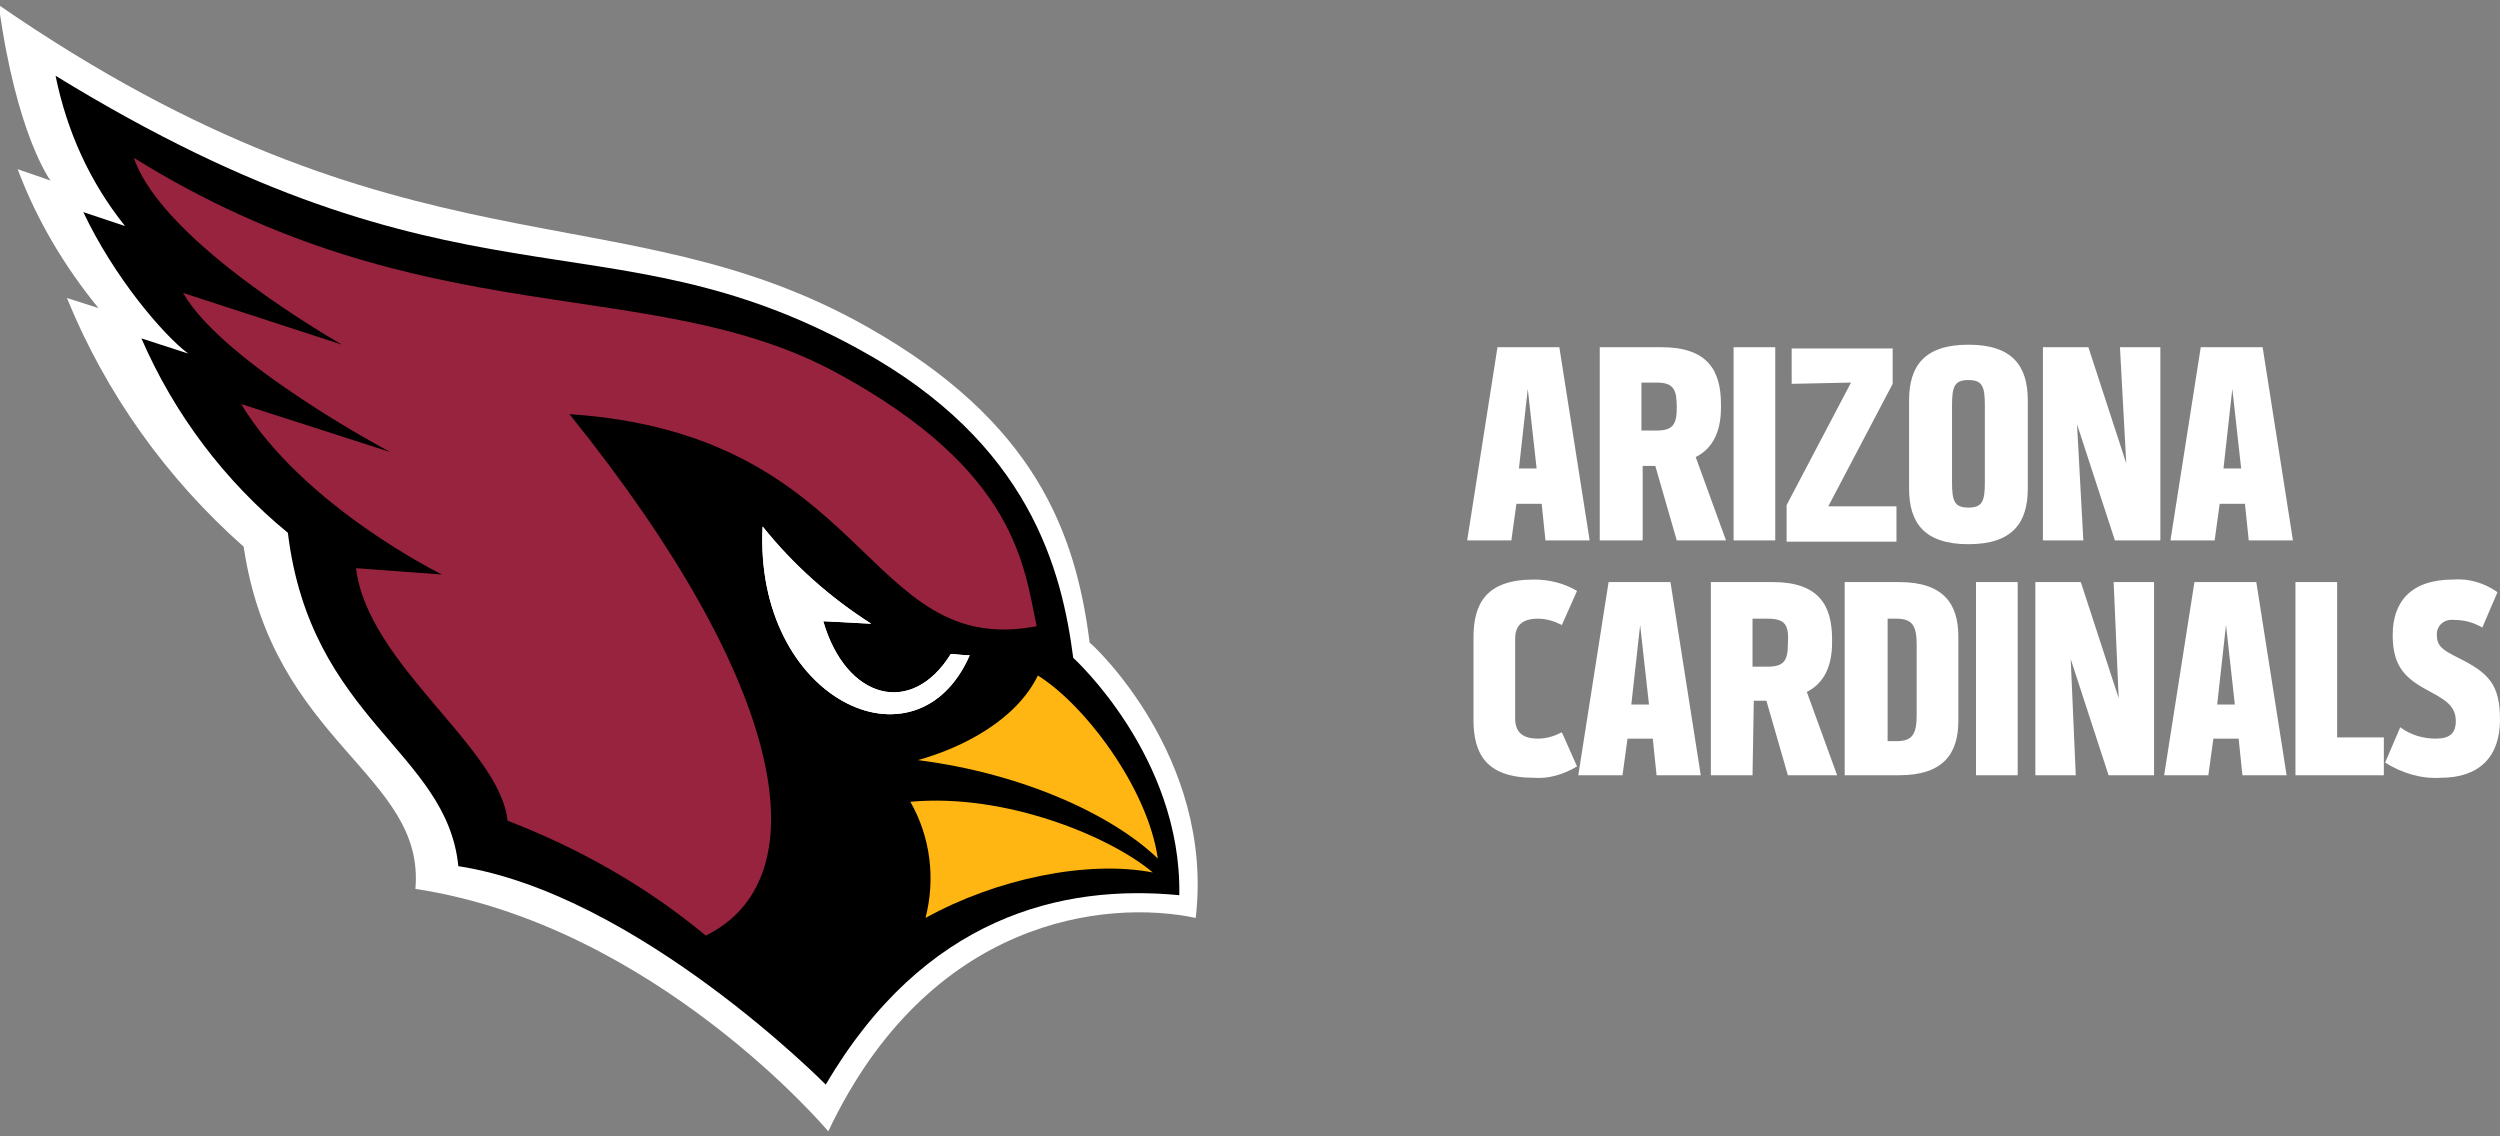 <svg id="CARD" xmlns="http://www.w3.org/2000/svg" viewBox="0 0 198 90">
  <rect x="0" y="0" width="198" height="90" fill="#808080" stroke="none"/>
  <style>
    .st0{fill:#fff}.st2{fill:#ffb612}
  </style>
  <title>
    NFLSHOP_3C_TLP_arizona_cardinals
  </title>
  <path class="st0" d="M119.7 42.8h-3.5l2.4-15.3h4.9l2.4 15.3h-3.5l-.3-2.9h-2L119.7 42.8zM120.3 37.1h1.4l-.7-6.3L120.3 37.1zM130 42.8h-3.3V27.5h4.9c3.6 0 4.7 1.8 4.7 4.5v.3c0 1.8-.6 3.2-2 3.9l2.4 6.6h-3.9l-1.7-5.9h-1V42.8L130 42.8zM131.2 30.3H130v3.8h1.2c1.3 0 1.6-.5 1.6-1.8C132.8 30.9 132.6 30.3 131.2 30.3L131.2 30.3zM137.3 27.5h3.3v15.3h-3.3V27.5zM144.8 40.1h5.4v2.8h-8.7V40l5.1-9.7-4.7.1v-2.8h8v2.8L144.8 40.1zM160.6 38.7c0 2.7-1.2 4.4-4.7 4.4s-4.7-1.7-4.7-4.4v-7c0-2.7 1.2-4.4 4.7-4.4s4.7 1.7 4.7 4.4V38.7zM154.6 38.2c0 1.5.2 2 1.3 2s1.3-.5 1.3-2v-6.1c0-1.5-.2-2-1.3-2s-1.3.5-1.3 2V38.2zM167.5 42.8l-3-9.2.5 9.2h-3.2V27.5h3.6l3 9.2-.5-9.2h3.2v15.3H167.5L167.5 42.8zM175.4 42.8h-3.5l2.4-15.3h4.9l2.4 15.3h-3.5l-.3-2.9h-2L175.4 42.8zM176.1 37.1h1.4l-.7-6.3L176.1 37.1zM116.7 50.5c0-2.7 1-4.6 4.8-4.6 1.2 0 2.4.3 3.4.9l-1.2 2.7c-.6-.3-1.2-.5-1.9-.5-1.3 0-1.8.6-1.8 1.6v6.3c0 1 .5 1.6 1.8 1.6.7 0 1.3-.2 1.9-.5l1.2 2.7c-1 .6-2.2 1-3.4.9-3.8 0-4.8-1.9-4.8-4.6V50.5zM128.5 61.4h-3.5l2.4-15.3h4.9l2.4 15.3h-3.5l-.3-2.9h-2L128.5 61.4zM129.2 55.8h1.4l-.7-6.3L129.2 55.8zM138.8 61.4h-3.3V46.1h4.9c3.6 0 4.7 1.8 4.7 4.5v.3c0 1.8-.6 3.2-2 3.9l2.4 6.6h-3.9l-1.7-5.9h-1L138.8 61.4 138.8 61.4zM140 49h-1.2v3.8h1.2c1.3 0 1.6-.5 1.6-1.8C141.7 49.5 141.4 49 140 49zM155.1 57.1c0 2.6-1.2 4.3-4.7 4.3h-4.3V46.1h4.3c3.5 0 4.7 1.7 4.7 4.3V57.1L155.1 57.1zM151.8 51.1c0-1.5-.3-2.1-1.6-2.1h-.7v9.7h.7c1.3 0 1.6-.6 1.6-2.1V51.1L151.8 51.1zM156.5 46.1h3.3v15.3h-3.3V46.1zM167 61.4l-3-9.2.4 9.2h-3.2V46.1h3.6l3 9.2-.4-9.2h3.2v15.3H167zM174.9 61.4h-3.5l2.4-15.3h4.9l2.4 15.3h-3.5l-.3-2.9h-2L174.9 61.4zM175.6 55.8h1.4l-.7-6.3L175.6 55.8zM181.8 61.4V46.1h3.3v12.3h3.7v3L181.8 61.4 181.8 61.4zM188.9 60.4l1.2-2.8c.8.6 1.8.9 2.8.9 1.1 0 1.6-.4 1.6-1.4 0-1.2-.9-1.7-2-2.3-1.9-1-3-1.9-3-4.5s1.4-4.4 4.8-4.4c1.3-.1 2.5.3 3.5 1l-1.2 2.8c-.7-.4-1.4-.6-2.2-.6-.7-.1-1.3.3-1.4 1 0 .1 0 .2 0 .2 0 .9.5 1.2 1.7 1.8 2.4 1.2 3.3 2.1 3.3 4.9 0 2.9-1.6 4.6-4.7 4.6C191.7 61.7 190.2 61.2 188.9 60.4zM94.7 72.7c-7.1-1.5-21.1 0-29.1 16.9 0 0-13.7-16.3-32.7-19.2.8-9.1-11.3-11.5-13.6-27.1-6.1-5.4-10.9-12.1-14-19.7l2.5.8c-2.7-3.3-4.9-7-6.4-11l2.6.9c0 0-2.7-3.6-4.1-13.9 32.2 22.2 49.2 14.4 68.8 25.5 13.3 7.5 16.5 16.3 17.6 25C86.4 50.9 96.2 59.9 94.7 72.7z"/>
  <path d="M93.4,70.9c0.2-11-8.4-18.8-8.4-18.8c-0.9-6.9-3.4-17-16.9-24.4C47.8,16.5,36.5,25.7,4.4,6c0.9,4.4,2.7,8.4,5.5,11.9
	l-3.3-1.1c2.4,5.1,6.3,9.7,8.3,11.2l-3.7-1.2c2.6,6,6.6,11.3,11.6,15.4c1.8,14.8,12.6,17.3,13.5,26.4c14.2,2.2,29.1,17.3,29.1,17.3
	C73.2,72.6,84.1,70,93.4,70.9z"/>
  <path class="st0" d="M75.3,51.8c-3.1,5-8.3,3.6-10.1-2.6l3.8,0.2c-3.3-2.1-6.2-4.7-8.6-7.7c-0.7,13.7,12.2,19.8,16.4,10.2
	C76.2,51.9,75.7,51.8,75.3,51.8z"/>
  <path d="M66.4,29.6c-14.8-8.1-32.8-2.8-55.8-17.1c2.3,6.8,16.5,14.8,16.5,14.8l-12.6-4.1c3.2,5.6,16.4,12.6,16.4,12.6
	L19.1,32C24,40.1,35,45.5,35,45.5L28.2,45c0.9,7.6,11.4,14.2,12,20c5.7,2.2,11,5.2,15.7,9.1c9.1-4.5,6.6-19.7-10.8-41.3
	C69,34.4,68.4,52.2,82.1,49.6C81.1,44.8,80.5,37.3,66.4,29.6z" fill="#97233f"/>
  <path class="st2" d="M91.7,68c-0.8-5.6-5.8-12.2-9.5-14.5c-1.7,3.5-5.9,5.7-9.5,6.7C81.3,61.3,88.3,64.7,91.7,68z"/>
  <path class="st0" d="M75.3,51.8c-3.1,5-8.3,3.6-10.1-2.6l3.8,0.2c-3.3-2.1-6.2-4.7-8.6-7.7c-0.7,13.7,12.2,19.8,16.4,10.2
	C76.2,51.9,75.7,51.8,75.3,51.8z"/>
  <path class="st2" d="M73.3,72.7c5.6-3.1,12.8-4.6,18-3.6c-3.3-2.8-11.6-6.3-19.2-5.6C73.7,66.3,74.1,69.6,73.3,72.7z"/>
</svg>
